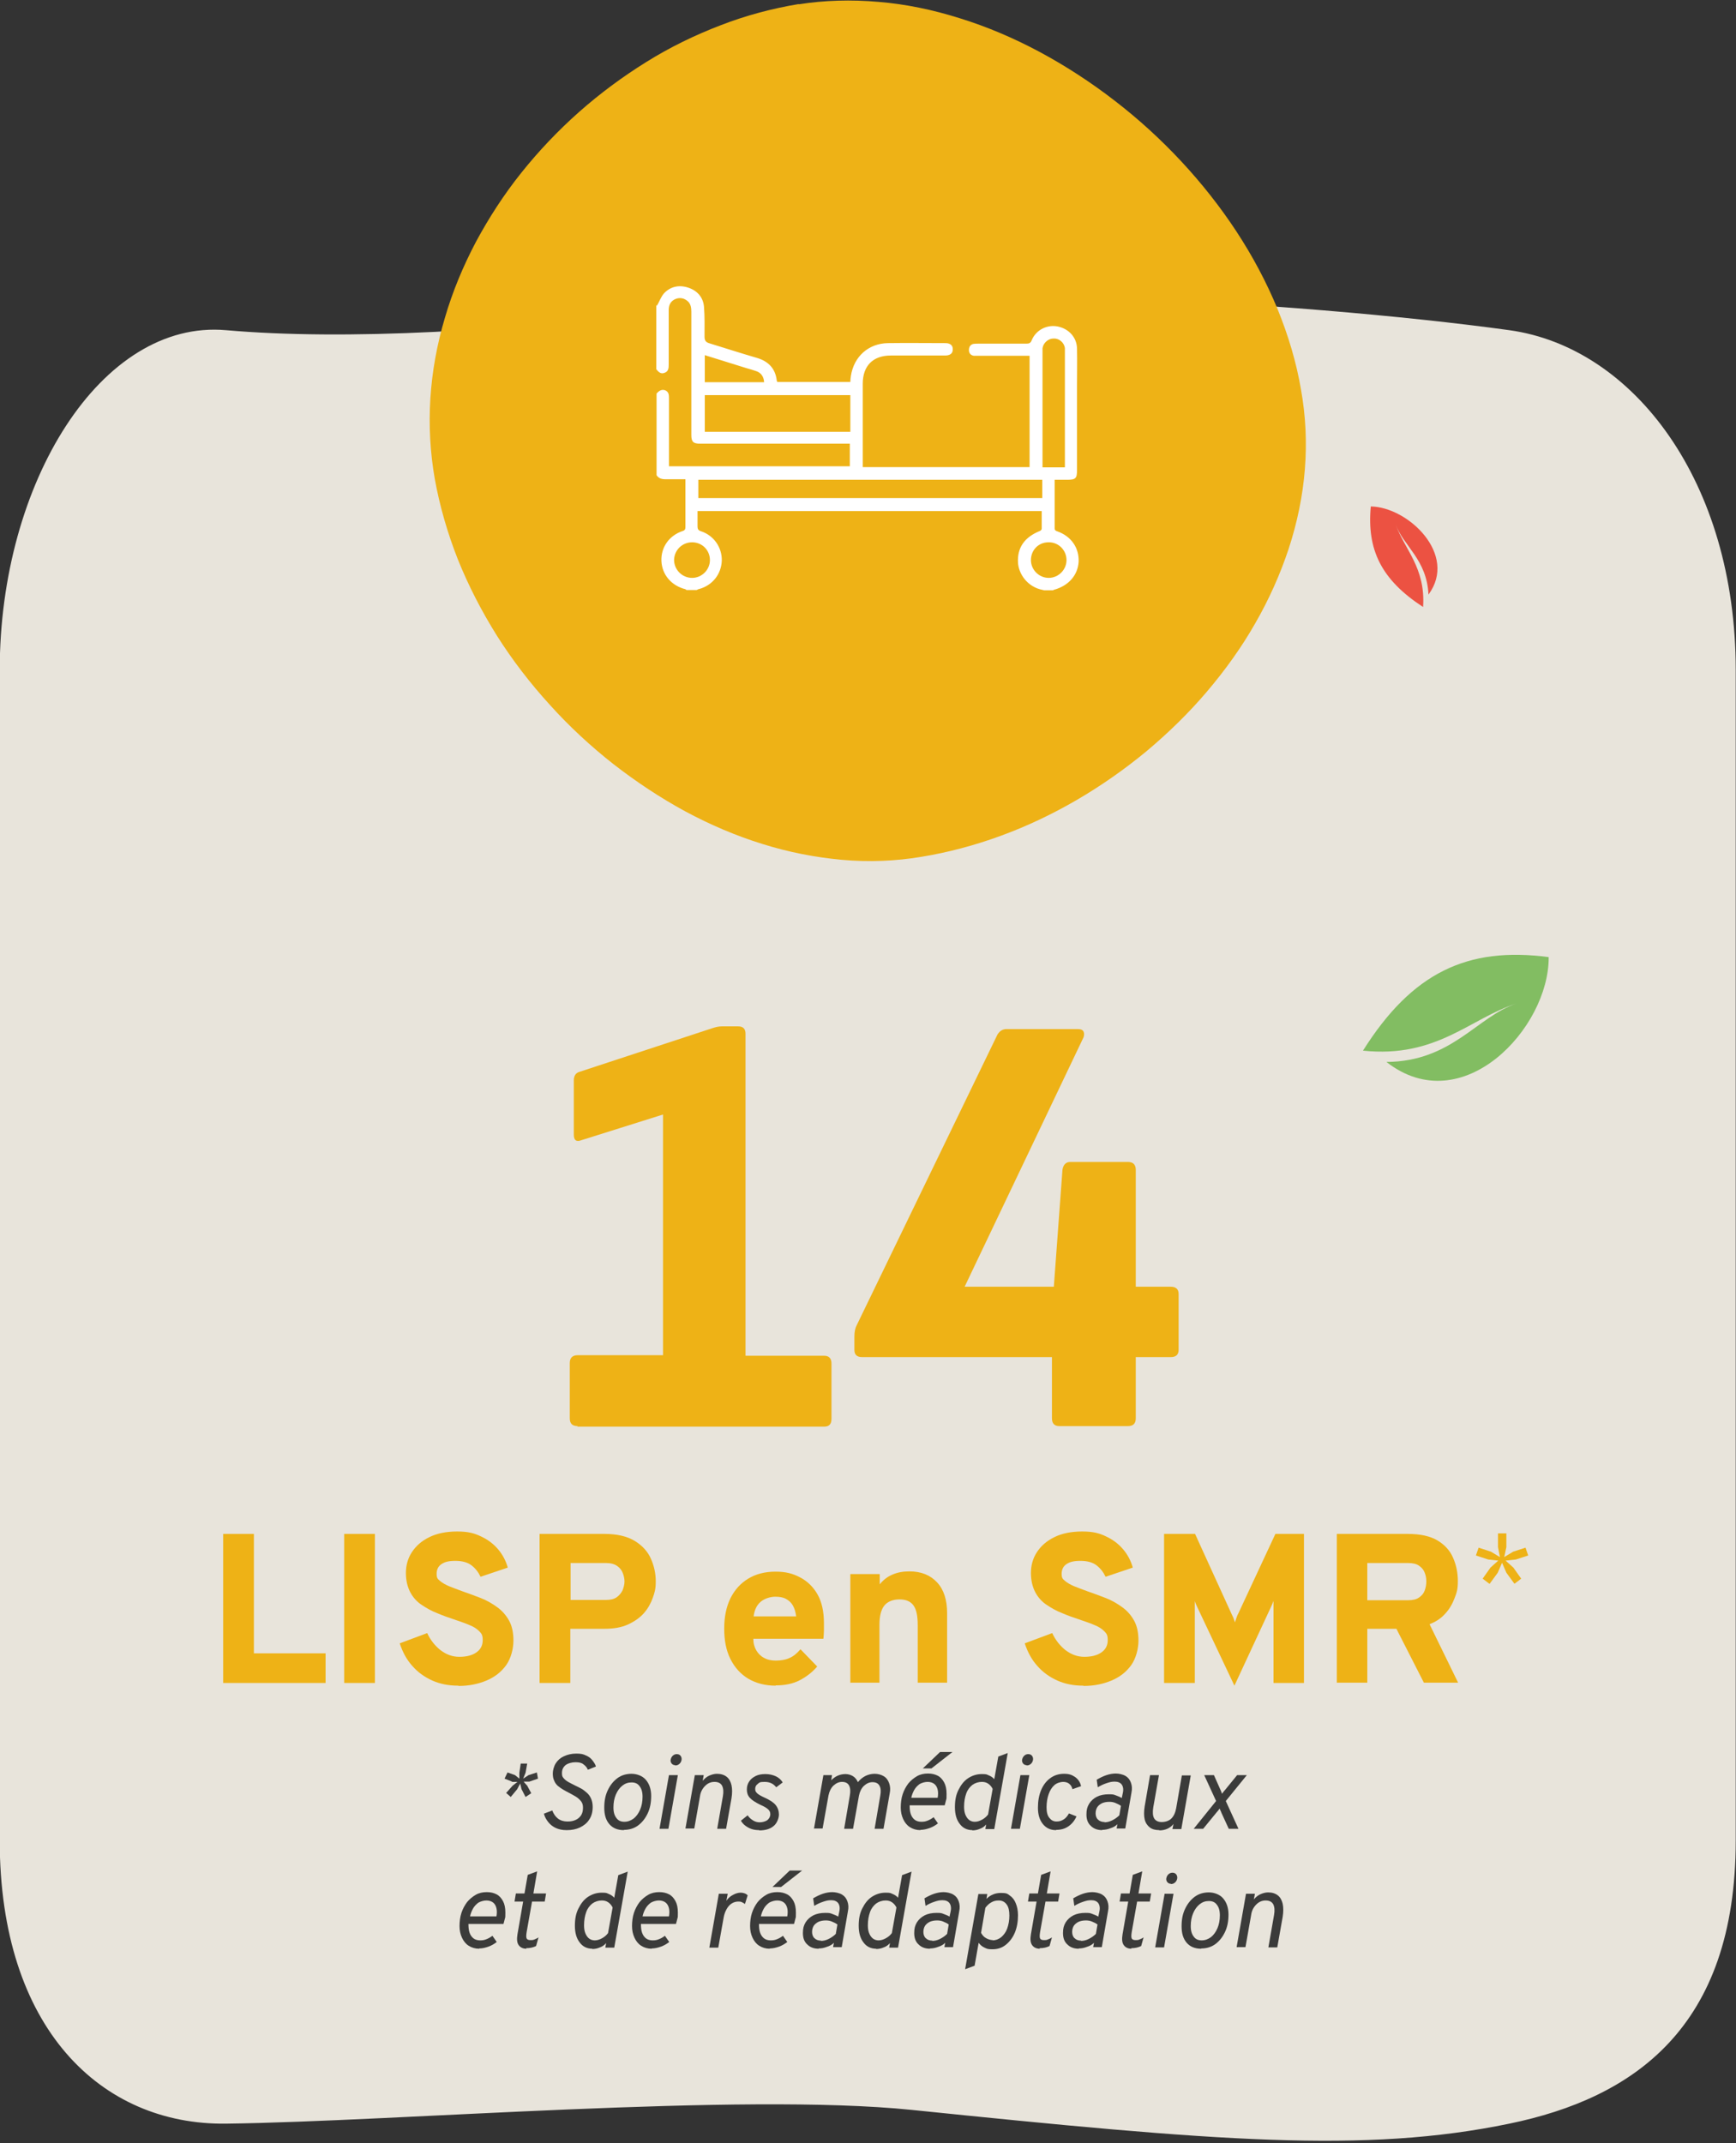 <?xml version="1.0" encoding="UTF-8"?>
<svg id="Calque_1" xmlns="http://www.w3.org/2000/svg" version="1.1" viewBox="0 0 644.1 795.2">
  <rect x="0" y="0" width="644.1" height="795.2" fill="#333333" stroke="none"/>
  <!-- Generator: Adobe Illustrator 29.0.0, SVG Export Plug-In . SVG Version: 2.1.0 Build 186)  -->
  <defs>
    <style>
      .st0 {
        fill: #eeb216;
      }

      .st1 {
        fill: #3b3b3a;
      }

      .st2 {
        fill: #e8e4db;
      }

      .st3 {
        fill: #fff;
      }

      .st4 {
        fill: #82bd62;
      }

      .st5 {
        fill: #ec5242;
      }
    </style>
  </defs>
  <path class="st2" d="M560,787.9c-53.6,11.1-108.8,6.5-221.7-5.1-63.4-6.5-190.8,4.3-254.4,5.1-46.4.6-84-35.4-84-105.1V248.6c0-69.6,37.7-130.2,84-126.1,43,3.8,106.2.7,172.1-8.5,78.4-11,227.2-2.1,304,8.5,46.2,6.4,84,56.4,84,126.1v434.2c0,69.6-38,95.6-84,105.1Z"/>
  <path class="st4" d="M514.4,394c28.2,22,60.4-12.6,60.2-38.9-30.2-4-50.7,5.8-68.9,34.7,27.4,2.9,39.9-12.1,57-17.5-14.8,4.9-23.9,21.5-48.3,21.7"/>
  <path class="st5" d="M530,220.6c11-14.9-7.6-32.5-21.4-32.7-1.5,16.1,3.9,27.2,19.4,37.3,1-14.6-7-21.5-10.2-30.7,2.8,8,11.6,13,12.2,26.1"/>
  <g>
    <path class="st0" d="M82.8,624.4v-55.3h11.4v44.3h26.6v11h-38Z"/>
    <path class="st0" d="M127.7,624.4v-55.3h11.4v55.3h-11.4Z"/>
    <path class="st0" d="M170,625.4c-3.5,0-6.7-.6-9.6-1.9-2.9-1.3-5.4-3.1-7.4-5.4-2.1-2.3-3.6-5.1-4.7-8.4l10.2-3.8c1.2,2.6,2.9,4.7,4.9,6.3,2.1,1.6,4.4,2.5,7,2.5s4.7-.5,6.3-1.6c1.6-1.1,2.4-2.6,2.4-4.6s-.5-2.5-1.4-3.4c-.9-.9-2.2-1.7-3.8-2.3-1.6-.7-3.5-1.3-5.5-2-2.1-.7-4.1-1.4-6.2-2.3-2.1-.8-4-1.9-5.8-3.1-1.8-1.2-3.2-2.8-4.2-4.7s-1.6-4.3-1.6-7.1.7-5.4,2.2-7.7c1.5-2.3,3.6-4.2,6.5-5.6,2.8-1.4,6.3-2.1,10.3-2.1s6.3.6,8.8,1.8c2.6,1.2,4.7,2.8,6.4,4.8,1.7,2,2.9,4.3,3.6,6.8l-10.1,3.4c-.8-1.7-1.9-3.1-3.3-4.2-1.4-1.1-3.4-1.7-6-1.7s-4,.4-5.2,1.2c-1.2.8-1.8,2-1.8,3.6s.4,1.9,1.2,2.6c.8.7,2,1.4,3.4,2,1.5.6,3.1,1.2,5,1.9,2.3.8,4.5,1.6,6.8,2.5s4.3,2.1,6.1,3.4,3.3,3,4.4,5c1.1,2,1.6,4.5,1.6,7.4s-.9,6.6-2.7,9.1c-1.8,2.5-4.2,4.4-7.3,5.7-3.1,1.3-6.5,2-10.3,2Z"/>
    <path class="st0" d="M200.2,624.4v-55.3h24.1c4.7,0,8.4.9,11.2,2.6,2.8,1.7,4.8,3.9,6,6.6,1.2,2.7,1.8,5.5,1.8,8.4s-.4,4.1-1.1,6.1-1.8,4-3.3,5.7c-1.5,1.7-3.5,3.1-5.9,4.2-2.4,1.1-5.3,1.6-8.7,1.6h-12.7v20.1h-11.4ZM211.6,593.6h13.2c1.7,0,3-.3,4-1,1-.7,1.7-1.6,2.2-2.6.4-1.1.7-2.1.7-3.2s-.2-2-.6-3.1-1.1-2-2.1-2.7-2.4-1.1-4.1-1.1h-13.2v13.8Z"/>
    <path class="st0" d="M287.8,625.4c-3.9,0-7.3-.9-10.2-2.6-2.8-1.7-5-4.1-6.6-7.3s-2.3-6.9-2.3-11.3.8-8.1,2.3-11.2c1.6-3.2,3.8-5.6,6.6-7.3,2.8-1.7,6.2-2.6,10.1-2.6s6.4.7,9.1,2.1c2.7,1.4,4.9,3.5,6.5,6.3,1.6,2.8,2.4,6.4,2.4,10.7s0,1.6,0,2.7c0,1-.1,2.1-.2,3.1h-26c0,1.7.4,3.1,1.1,4.3.7,1.2,1.7,2.2,2.9,2.8,1.2.7,2.7,1,4.4,1s3.7-.3,5.1-1c1.4-.6,2.7-1.7,4-3.2l6.2,6.4c-1.8,2.1-4,3.8-6.5,5.1-2.5,1.3-5.5,1.9-8.9,1.9ZM279.6,599.7h15.8c-.2-1.6-.6-2.9-1.2-4-.6-1.1-1.5-1.9-2.6-2.5-1.1-.6-2.4-.8-4-.8s-3.9.6-5.4,1.9c-1.5,1.3-2.3,3.1-2.6,5.5Z"/>
    <path class="st0" d="M315.5,624.4v-40.4h10.9v3.8c1.3-1.6,2.8-2.8,4.7-3.6,1.8-.8,3.9-1.2,6.3-1.2,4.4,0,7.8,1.4,10.3,4.1,2.5,2.7,3.7,6.5,3.7,11.4v25.8h-10.9v-21.4c0-3.4-.5-5.8-1.6-7.3-1.1-1.5-2.8-2.2-5.2-2.2s-4.4.8-5.6,2.3c-1.2,1.5-1.8,3.9-1.8,7.1v21.5h-10.9Z"/>
    <path class="st0" d="M401.9,625.4c-3.5,0-6.7-.6-9.6-1.9-2.9-1.3-5.4-3.1-7.4-5.4-2.1-2.3-3.6-5.1-4.7-8.4l10.2-3.8c1.2,2.6,2.9,4.7,4.9,6.3,2.1,1.6,4.4,2.5,7,2.5s4.7-.5,6.3-1.6c1.6-1.1,2.4-2.6,2.4-4.6s-.5-2.5-1.4-3.4c-.9-.9-2.2-1.7-3.8-2.3-1.6-.7-3.5-1.3-5.5-2-2.1-.7-4.1-1.4-6.2-2.3-2.1-.8-4-1.9-5.8-3.1-1.8-1.2-3.2-2.8-4.2-4.7s-1.6-4.3-1.6-7.1.7-5.4,2.2-7.7c1.5-2.3,3.6-4.2,6.5-5.6,2.8-1.4,6.3-2.1,10.3-2.1s6.3.6,8.8,1.8c2.6,1.2,4.7,2.8,6.4,4.8,1.7,2,2.9,4.3,3.6,6.8l-10.1,3.4c-.8-1.7-1.9-3.1-3.3-4.2-1.4-1.1-3.4-1.7-6-1.7s-4,.4-5.2,1.2c-1.2.8-1.8,2-1.8,3.6s.4,1.9,1.2,2.6c.8.7,2,1.4,3.4,2,1.5.6,3.1,1.2,5,1.9,2.3.8,4.5,1.6,6.8,2.5s4.3,2.1,6.1,3.4,3.3,3,4.4,5c1.1,2,1.6,4.5,1.6,7.4s-.9,6.6-2.7,9.1c-1.8,2.5-4.2,4.4-7.3,5.7-3.1,1.3-6.5,2-10.3,2Z"/>
    <path class="st0" d="M458,625.4l-13.9-29.4c-.1-.2-.2-.5-.4-.9-.1-.3-.3-.7-.4-1.1,0,.3,0,.7,0,1,0,.4,0,.7,0,1v28.4h-11.4v-55.3h11.5l13.4,29.4c.3.6.5,1.1.8,1.7.2.5.4,1.1.6,1.7.2-.6.4-1.2.6-1.8.2-.6.4-1.1.7-1.6l13.7-29.4h10.6v55.3h-11.3v-29.5c0-.4,0-.7,0-.9-.1.3-.3.6-.4,1-.1.3-.3.6-.4.9l-13.7,29.5Z"/>
    <path class="st0" d="M496,624.4v-55.3h26.3c4.6,0,8.3.8,11,2.4,2.7,1.6,4.7,3.8,5.8,6.4,1.2,2.7,1.8,5.6,1.8,8.7s-.4,4.2-1.2,6.3c-.8,2.1-1.9,4.1-3.5,5.8-1.6,1.8-3.5,3-5.8,3.9l10.6,21.7h-12.7l-10.2-20h-10.8v20h-11.4ZM507.4,593.7h15.1c1.7,0,3-.3,4-1,1-.7,1.7-1.5,2.1-2.6s.6-2.2.6-3.4-.2-2.2-.6-3.2c-.4-1.1-1.1-1.9-2.1-2.6-1-.7-2.3-1-4.1-1h-15.1v13.9Z"/>
    <path class="st0" d="M552.6,587.6l-2.5-1.9,2.9-4.1,2.9-2.6-3.7-.4-4.6-1.5,1-2.9,4.6,1.5,3.3,2-.7-3.7v-5.1h3.1v5.1l-.8,3.7,3.3-2,4.6-1.5,1,2.9-4.6,1.5-3.8.4,2.9,2.6,2.9,4.1-2.5,1.9-3-4.1-1.6-3.7-1.6,3.7-3,4.1Z"/>
  </g>
  <g>
    <path class="st0" d="M214.3,529.1c-2,0-2.9-1-2.9-2.9v-20.5c0-1.9,1-2.9,2.9-2.9h31.7v-89.3l-30.2,9.5c-2,.8-2.9,0-2.9-2v-20.2c0-1.6.7-2.7,2-3.1l49.3-16.2c1.2-.4,2.4-.7,3.6-.7h6.1c1.8,0,2.7.9,2.7,2.7v119.5h29.2c1.8,0,2.7,1,2.7,2.9v20.5c0,2-.9,2.9-2.7,2.9h-91.6Z"/>
    <path class="st0" d="M393,529.1c-1.8,0-2.7-1-2.7-2.9v-22.7h-70.4c-2,0-2.9-.9-2.9-2.7v-4.9c0-1.8.3-3.2.9-4.3l52.2-107.8c.9-1.4,2-2,3.4-2h26.3c1.2,0,1.9.3,2.2.9.3.6.3,1.4,0,2.2l-44.1,92.5h33.1l3.2-43.4c.3-1.9,1.3-2.9,2.9-2.9h21.4c1.9,0,2.9,1,2.9,2.9v43.4h13c1.9,0,2.9.9,2.9,2.7v20.7c0,1.8-1,2.7-2.9,2.7h-13v22.7c0,2-1,2.9-2.9,2.9h-25.4Z"/>
  </g>
  <g>
    <path class="st0" d="M296.4,1.5c-9.7,1.6-19.6,4.2-29.1,7.9-9.4,3.6-18.7,8.1-27.5,13.6-8.7,5.4-17.1,11.6-24.9,18.5-7.8,6.9-15,14.5-21.4,22.5-6.5,8.1-12.1,16.8-16.9,25.7-4.8,9.1-8.7,18.5-11.5,28.1-6,20.1-7.2,40.2-3.8,59.8,1.8,10,4.7,20.1,8.6,30,3.9,9.7,8.8,19.2,14.5,28.3,5.7,9,12.3,17.6,19.6,25.6,7.2,8,15.2,15.4,23.6,22,8.5,6.6,17.4,12.5,26.6,17.5,9.3,5,18.9,9.1,28.6,12.1,9.8,3.1,19.8,5,29.5,5.9,10,.9,20,.5,29.5-1.1,9.8-1.6,19.7-4.2,29.5-7.8,9.6-3.5,19.1-8,28.2-13.3,9.1-5.3,17.8-11.4,25.9-18.1,8.1-6.8,15.7-14.2,22.4-22.1,6.8-8,12.9-16.5,17.9-25.3,5.2-9,9.3-18.3,12.4-27.6,6.5-19.8,8.1-39.7,4.6-59.2-1.7-10-4.7-20.1-8.8-30.1-4-9.7-9.1-19.3-15.2-28.6-11.9-18.1-27.5-34.9-45.2-48.5-8.8-6.8-18.2-12.9-27.7-18-9.7-5.2-19.6-9.4-29.6-12.5-10.1-3.2-20.3-5.3-30.2-6.1-10.2-.9-20.2-.6-29.7.9"/>
    <path class="st3" d="M243.7,113.5c.9-1.5,1.5-3.3,2.6-4.6,2.4-2.6,5.6-3.3,9-2.2,3.4,1.1,5.6,3.6,5.9,7.1.3,3.7.2,7.4.2,11.1,0,1.5.5,2.1,1.9,2.5,5.9,1.8,11.7,3.7,17.6,5.4,4.3,1.3,6.8,4,7.3,8.4,0,.1.1.3.2.5h27.1c0-.7.1-1.5.2-2.2,1.1-7.2,6.5-12.1,13.8-12.2,7.1-.1,14.2,0,21.3,0,1.8,0,2.8.9,2.7,2.4,0,1.4-1,2.2-2.8,2.2-6.7,0-13.5,0-20.2,0-6.6,0-10.4,3.8-10.4,10.5,0,9.7,0,19.4,0,29.1,0,.6,0,1.1,0,1.8h61.9v-41.3c-.5,0-1.1,0-1.7,0-5.8,0-11.5,0-17.3,0-.6,0-1.1,0-1.7,0-1.1-.2-1.8-.9-1.8-2.1,0-1.2.5-2,1.6-2.3.6-.1,1.2-.1,1.8-.1,6,0,11.9,0,17.9,0,1,0,1.6-.2,2-1.3,1.6-3.8,5.6-5.8,9.5-5.1,4.2.8,7.2,4,7.3,8.2.1,4.7,0,9.4,0,14.1,0,10.3,0,20.7,0,31,0,3.1-.5,3.6-3.7,3.6-1.5,0-3,0-4.6,0,0,.5,0,.9,0,1.3,0,5.4,0,10.8,0,16.2,0,.7-.1,1.3.9,1.6,5.2,1.8,8.2,6.1,8,11.3-.3,5-3.7,8.9-9.1,10.4-.1,0-.3.1-.4.2h-3.4c0,0-.2-.1-.3-.1-6-1.1-9.1-6.2-9.3-10.2-.3-5.5,2.4-9.4,8.1-11.7.3-.1.7-.5.7-.8,0-2.2,0-4.3,0-6.6h-127.7c0,2,0,3.8,0,5.7,0,1,.3,1.5,1.3,1.8,4.8,1.6,7.8,6,7.7,10.9-.2,5-3.4,9.1-8.3,10.5-.3,0-.6.2-1,.4h-3.7c-.2,0-.3-.2-.5-.3-5.2-1.3-8.7-5.4-8.9-10.5-.2-5,2.8-9.4,7.9-11.1,1-.3,1-.9,1-1.7,0-5.4,0-10.8,0-16.2,0-.4,0-.8,0-1.3-2.5,0-4.9,0-7.4,0-1.4,0-2.5-.3-3.3-1.5v-30.3c.8-.9,1.8-1.7,3.2-1.2,1.4.6,1.4,1.8,1.4,3.1,0,7.8,0,15.7,0,23.5,0,.5,0,1.1,0,1.6h67.1v-8.4c-.7,0-1.3,0-1.9,0-17.9,0-35.8,0-53.7,0-2.5,0-3.2-.7-3.2-3.2,0-5.3,0-10.6,0-15.9,0-9.9,0-19.9,0-29.8,0-1.5-.2-3-1.4-4-1.3-1.1-2.8-1.4-4.4-.8-1.8.7-2.6,2.2-2.6,4.1,0,6.8,0,13.6,0,20.3,0,1.3-.1,2.5-1.5,3-1.4.6-2.3-.3-3.1-1.3,0-8,0-15.9,0-23.9ZM386.7,178h-127.6v6.8h127.6v-6.8ZM315.5,160.2v-13.6h-54v13.6h54ZM395.1,173.3c0-.6,0-1.1,0-1.5,0-13.7,0-27.5,0-41.2,0-.5,0-1,0-1.5-.3-2-2.1-3.6-4.2-3.5-2,0-3.8,1.6-4.1,3.6,0,.6,0,1.1,0,1.7,0,13.6,0,27.2,0,40.8s0,1.1,0,1.7h8.3ZM261.5,131.7v10.1h22c-.1-2-1.1-3.5-2.9-4.1-1.2-.4-2.4-.8-3.6-1.1-5.1-1.6-10.2-3.2-15.4-4.8ZM256.8,201.2c-3.7,0-6.6,2.9-6.7,6.5,0,3.7,3,6.7,6.7,6.7,3.6,0,6.6-3,6.6-6.6,0-3.7-2.9-6.6-6.6-6.6ZM382.5,207.8c0,3.6,3,6.6,6.6,6.6,3.6,0,6.6-3,6.6-6.6,0-3.7-3-6.7-6.7-6.6-3.7,0-6.5,2.9-6.5,6.6Z"/>
  </g>
  <g>
    <path class="st1" d="M189.5,666.7l-1.7-1.5,2.4-2.7,1.8-1.4h-1.9c0-.1-2.9-1.2-2.9-1.2l1.1-2.3,2.8,1,1.6,1.3v-2.2c0,0,.5-3.4.5-3.4h2.4l-.6,3.4-.9,2.2,2-1.3,3.1-1,.4,2.3-3.2,1.1h-2.1c0,.1,1.3,1.5,1.3,1.5l1.5,2.8-2.1,1.4-1.5-2.9-.5-2.1-1.1,2.1-2.4,2.9Z"/>
    <path class="st1" d="M210.1,679c-1.5,0-2.8-.3-3.9-.8-1.1-.5-2.1-1.3-2.8-2.2-.7-.9-1.3-1.9-1.6-3.1l3.1-1.2c.5,1.3,1.2,2.3,2.1,3,.9.7,2.1,1.1,3.5,1.1s2.2-.2,3.1-.6c.9-.4,1.5-1,2-1.7.5-.8.7-1.7.7-2.8s-.2-1.7-.7-2.4c-.5-.6-1.1-1.2-1.9-1.7s-1.6-.9-2.5-1.4c-.8-.4-1.5-.8-2.2-1.2s-1.4-.9-2-1.4-1.1-1.2-1.4-2c-.4-.8-.5-1.7-.5-2.7s.4-2.6,1.1-3.7c.7-1.1,1.7-2,3-2.6,1.3-.6,2.8-1,4.6-1s2.6.2,3.6.7c1,.4,1.8,1,2.4,1.8s1.1,1.5,1.3,2.3l-3,1.2c-.3-.8-.8-1.4-1.6-2-.7-.6-1.7-.8-3-.8s-2.8.4-3.7,1.1c-.9.8-1.3,1.7-1.3,2.9s.2,1.4.6,1.9c.4.5,1,1,1.7,1.4s1.5.8,2.3,1.2c.8.4,1.6.8,2.4,1.2s1.5,1,2.2,1.6,1.2,1.3,1.6,2.2.6,1.9.6,3.1c0,1.8-.4,3.4-1.3,4.7-.8,1.3-2,2.2-3.4,2.9-1.5.7-3.1,1-4.9,1Z"/>
    <path class="st1" d="M231.5,679c-2.3,0-4.1-.7-5.4-2.2-1.3-1.5-1.9-3.5-1.9-6.1s.4-4.6,1.3-6.5c.9-1.9,2.1-3.4,3.6-4.5,1.5-1.1,3.3-1.6,5.2-1.6s4,.7,5.3,2.2c1.3,1.5,2,3.5,2,6s-.4,4.6-1.3,6.5c-.9,1.9-2.1,3.4-3.6,4.5s-3.3,1.6-5.2,1.6ZM231.6,675.9c1.3,0,2.4-.4,3.5-1.2,1-.8,1.8-1.9,2.4-3.3.6-1.4.9-3,.9-4.8s-.4-3-1.1-3.9c-.7-1-1.7-1.4-3-1.4s-2.4.4-3.4,1.2c-1,.8-1.8,1.9-2.4,3.3-.6,1.4-.9,3-.9,4.8s.4,3,1.1,3.9c.7,1,1.7,1.4,3,1.4Z"/>
    <path class="st1" d="M244.7,678.5l3.5-19.9h3.3l-3.5,19.9h-3.3ZM250.5,654.9c-.5,0-.9-.2-1.2-.5s-.5-.8-.5-1.2.2-1.2.7-1.7,1-.7,1.6-.7,1,.2,1.3.5.5.8.5,1.3-.2,1.2-.7,1.7c-.5.5-1,.7-1.7.7Z"/>
    <path class="st1" d="M254.3,678.5l3.5-19.9h3.3l-.4,2.1c.7-.8,1.5-1.5,2.4-1.9.9-.4,1.9-.7,2.9-.7,1.5,0,2.7.4,3.6,1.1.9.7,1.5,1.8,1.8,3.1.3,1.4.3,3,0,4.9l-2,11.3h-3.3l2.1-12c.3-1.7.2-3-.3-4-.5-.9-1.4-1.4-2.8-1.4s-2.5.5-3.5,1.5c-1,1-1.7,2.3-1.9,3.9l-2.1,11.9h-3.3Z"/>
    <path class="st1" d="M281.7,679c-1,0-1.9-.1-2.8-.4s-1.6-.7-2.3-1.2-1.3-1.2-1.7-1.9l2.5-2c.5.8,1.2,1.4,2,1.9.8.5,1.6.7,2.5.7s2.1-.3,2.8-.8c.7-.6,1.1-1.3,1.1-2.2s-.3-1.3-.8-1.8c-.5-.5-1.5-1.1-2.9-1.7-1.8-.9-3.1-1.7-3.9-2.6-.8-.9-1.1-1.9-1.1-3.1s.3-2.1.9-3c.6-.9,1.4-1.5,2.4-2,1-.5,2.2-.7,3.6-.7s2.7.3,3.8.8c1.1.5,2,1.3,2.6,2.3l-2.4,1.8c-1.1-1.4-2.5-2-4.3-2s-1.9.2-2.5.7c-.7.5-1,1.1-1,1.9s.2,1.1.7,1.6c.5.5,1.4,1,2.7,1.6,2,.9,3.4,1.8,4.2,2.8.8,1,1.2,2.2,1.2,3.5s-.7,3.3-2,4.3c-1.3,1.1-3.1,1.6-5.3,1.6Z"/>
    <path class="st1" d="M302,678.5l3.5-19.9h3.2l-.3,1.9c.7-.7,1.5-1.3,2.4-1.7.9-.4,1.9-.6,2.9-.6s2,.3,2.8.8c.8.5,1.4,1.3,1.8,2.2.8-1,1.8-1.8,2.8-2.3,1-.5,2.2-.8,3.4-.8s2.4.3,3.4.9,1.6,1.5,2,2.6c.4,1.1.5,2.4.2,3.8l-2.3,13.1h-3.3l2.1-12.3c.3-1.6.2-2.8-.3-3.7s-1.4-1.3-2.6-1.3-2.2.5-3.2,1.4c-.9.9-1.5,2.1-1.8,3.6l-2.2,12.3h-3.3l2.1-12.3c.3-1.6.2-2.9-.3-3.8-.5-.9-1.4-1.3-2.6-1.3s-2.2.5-3.2,1.4c-.9.9-1.5,2.1-1.8,3.6l-2.2,12.3h-3.3Z"/>
    <path class="st1" d="M341.5,679c-1.5,0-2.8-.4-3.9-1.1s-1.9-1.7-2.5-3c-.6-1.3-.9-2.7-.9-4.3s.2-3.4.7-4.9c.5-1.5,1.2-2.8,2.1-4,.9-1.1,2-2,3.2-2.7s2.6-1,4.1-1,2.6.3,3.6.8c1,.5,1.8,1.4,2.4,2.5.6,1.1.9,2.5.9,4.3s0,1.6-.2,2.3c-.2.7-.3,1.3-.5,1.9h-13c0,1.2.1,2.3.4,3.2.3.9.8,1.6,1.4,2.1.6.5,1.5.8,2.5.8s1.5-.1,2.3-.4c.8-.3,1.5-.7,2.3-1.3l1.6,2.3c-.9.7-1.9,1.3-3,1.7-1.1.4-2.3.7-3.5.7ZM338,667h9.9c.2-1.1.2-2.2,0-3-.2-.9-.6-1.6-1.2-2.1-.6-.5-1.5-.8-2.5-.8s-2.1.3-3,.8c-.8.6-1.5,1.3-2,2.2-.5.9-.9,1.9-1.1,2.9ZM342.4,656.1l6.4-6.1h4.6l-7.8,6.1h-3.2Z"/>
    <path class="st1" d="M360.8,679c-2,0-3.6-.8-4.7-2.3-1.2-1.5-1.8-3.6-1.8-6.2s.4-4.6,1.3-6.4,2-3.3,3.5-4.3c1.5-1,3.2-1.6,5.2-1.6s1.8.2,2.6.5c.8.3,1.5.8,2,1.4l1.5-8.4,3.5-1.3-5,28.2h-3.3l.3-1.7c-.6.7-1.4,1.3-2.3,1.6-.9.4-1.8.6-2.9.6ZM361.7,675.9c.9,0,1.8-.3,2.7-.8.9-.5,1.6-1.1,2.2-1.9l1.7-9.5c-.4-.8-.9-1.4-1.6-1.9-.7-.5-1.5-.7-2.4-.7-1.3,0-2.5.4-3.5,1.1-1,.8-1.8,1.8-2.3,3.2-.5,1.4-.8,3-.8,4.9s.4,3.1,1.1,4.1,1.7,1.5,2.9,1.5Z"/>
    <path class="st1" d="M375.1,678.5l3.5-19.9h3.3l-3.5,19.9h-3.3ZM380.9,654.9c-.5,0-.9-.2-1.2-.5s-.5-.8-.5-1.2.2-1.2.7-1.7,1-.7,1.6-.7,1,.2,1.3.5.5.8.5,1.3-.2,1.2-.7,1.7c-.5.5-1,.7-1.7.7Z"/>
    <path class="st1" d="M391.8,679c-2.1,0-3.7-.8-4.9-2.3-1.2-1.5-1.8-3.5-1.8-6s.4-4.7,1.2-6.6c.8-1.9,2-3.4,3.4-4.4,1.5-1.1,3.2-1.6,5.1-1.6s2.9.4,4.1,1.2c1.1.8,1.9,1.9,2.2,3.4l-3.2,1.1c-.2-.9-.6-1.5-1.2-2-.6-.5-1.4-.7-2.3-.7s-2.3.4-3.2,1.2c-.9.8-1.6,1.9-2.1,3.3-.5,1.4-.8,3.1-.8,4.9s.3,3,1,3.9,1.5,1.4,2.7,1.4,1.9-.3,2.7-.8,1.4-1.3,1.9-2.2l2.8,1.1c-.7,1.6-1.7,2.8-3,3.7-1.3.9-2.8,1.3-4.5,1.3Z"/>
    <path class="st1" d="M409,679c-1.8,0-3.2-.5-4.3-1.6-1.1-1-1.6-2.4-1.6-4.2s.3-2.8,1-4c.7-1.1,1.7-2,2.9-2.6s2.7-.9,4.4-.9,1.8.1,2.6.4,1.6.6,2.2,1l.4-1.9c.3-1.3.1-2.4-.4-3.1-.5-.7-1.4-1.1-2.6-1.1s-1.9.2-3.1.6-2.2.9-3.2,1.5l-.4-2.8c1.2-.7,2.4-1.3,3.6-1.7s2.4-.6,3.5-.6,2.6.3,3.6.9,1.6,1.4,2,2.5c.4,1.1.5,2.3.2,3.7l-2.3,13.3h-3.2l.3-1.6c-.7.7-1.6,1.2-2.6,1.5-1,.4-2,.6-3.1.6ZM409.7,676.1c.9,0,1.9-.2,2.9-.7,1-.5,1.9-1.1,2.7-1.9l.6-3.5c-.7-.5-1.4-.8-2.1-1.1s-1.5-.4-2.2-.4c-1.1,0-2,.2-2.7.5-.8.4-1.4.9-1.8,1.5-.4.7-.6,1.4-.6,2.3s.3,1.8.9,2.3c.6.6,1.4.9,2.5.9Z"/>
    <path class="st1" d="M430.2,679c-1.5,0-2.7-.3-3.6-1-.9-.7-1.6-1.7-1.9-3-.3-1.3-.3-2.9,0-4.8l2-11.6h3.3l-2.1,11.9c-.3,1.8-.2,3.2.3,4.1s1.5,1.4,2.8,1.4,2.7-.4,3.6-1.3c.9-.9,1.5-2.2,1.8-3.9l2.1-12.1h3.3l-3.5,19.9h-3.3l.4-1.9c-.6.8-1.4,1.4-2.3,1.8-.9.4-1.9.6-3,.6Z"/>
    <path class="st1" d="M442.9,678.5l8.3-10.3-4.4-9.6h3.6l2.4,5.4c.1.2.2.4.3.7s.2.5.3.8c.2-.3.4-.5.6-.8.2-.2.4-.5.6-.7l4.4-5.4h3.6l-7.8,9.6,4.7,10.3h-3.6l-2.8-6.1c0-.2-.2-.5-.3-.7-.1-.3-.2-.5-.3-.7-.2.2-.3.5-.5.7-.2.2-.4.5-.6.7l-5,6.1h-3.6Z"/>
    <path class="st1" d="M177.8,723c-1.5,0-2.8-.4-3.9-1.1s-1.9-1.7-2.5-3c-.6-1.3-.9-2.7-.9-4.3s.2-3.4.7-4.9c.5-1.5,1.2-2.8,2.1-4,.9-1.1,2-2,3.2-2.7s2.6-1,4.1-1,2.6.3,3.6.8c1,.5,1.8,1.4,2.4,2.5.6,1.1.9,2.5.9,4.3s0,1.6-.2,2.3c-.2.7-.3,1.3-.5,1.9h-13c0,1.2.1,2.3.4,3.2.3.9.8,1.6,1.4,2.1.6.5,1.5.8,2.5.8s1.5-.1,2.3-.4c.8-.3,1.5-.7,2.3-1.3l1.6,2.3c-.9.7-1.9,1.3-3,1.7-1.1.4-2.3.7-3.5.7ZM174.3,711h9.9c.2-1.1.2-2.2,0-3-.2-.9-.6-1.6-1.2-2.1-.6-.5-1.5-.8-2.5-.8s-2.1.3-3,.8c-.8.6-1.5,1.3-2,2.2-.5.9-.9,1.9-1.1,2.9Z"/>
    <path class="st1" d="M195.3,723c-1.3,0-2.3-.5-2.9-1.4-.6-.9-.7-2.2-.4-4l2.1-12.1h-3.2l.5-3h3.2l1.2-6.9,3.5-1.3-1.4,8.2h4.7l-.5,3h-4.7l-2,11.3c-.2,1.2-.2,2,0,2.4.2.4.7.6,1.4.6s.9,0,1.4-.2,1-.4,1.6-.8l-.9,3.2c-1,.5-2.2.8-3.7.8Z"/>
    <path class="st1" d="M219.8,723c-2,0-3.6-.8-4.7-2.3-1.2-1.5-1.8-3.6-1.8-6.2s.4-4.6,1.3-6.4,2-3.3,3.5-4.3c1.5-1,3.2-1.6,5.2-1.6s1.8.2,2.6.5c.8.3,1.5.8,2,1.4l1.5-8.4,3.5-1.3-5,28.2h-3.3l.3-1.7c-.6.7-1.4,1.3-2.3,1.6-.9.4-1.8.6-2.9.6ZM220.7,719.9c.9,0,1.8-.3,2.7-.8.9-.5,1.6-1.1,2.2-1.9l1.7-9.5c-.4-.8-.9-1.4-1.6-1.9-.7-.5-1.5-.7-2.4-.7-1.3,0-2.5.4-3.5,1.1-1,.8-1.8,1.8-2.3,3.2-.5,1.4-.8,3-.8,4.9s.4,3.1,1.1,4.1,1.7,1.5,2.9,1.5Z"/>
    <path class="st1" d="M241.8,723c-1.5,0-2.8-.4-3.9-1.1s-1.9-1.7-2.5-3c-.6-1.3-.9-2.7-.9-4.3s.2-3.4.7-4.9c.5-1.5,1.2-2.8,2.1-4,.9-1.1,2-2,3.2-2.7s2.6-1,4.1-1,2.6.3,3.6.8c1,.5,1.8,1.4,2.4,2.5.6,1.1.9,2.5.9,4.3s0,1.6-.2,2.3c-.2.7-.3,1.3-.5,1.9h-13c0,1.2.1,2.3.4,3.2.3.9.8,1.6,1.4,2.1.6.5,1.5.8,2.5.8s1.5-.1,2.3-.4c.8-.3,1.5-.7,2.3-1.3l1.6,2.3c-.9.7-1.9,1.3-3,1.7-1.1.4-2.3.7-3.5.7ZM238.3,711h9.9c.2-1.1.2-2.2,0-3-.2-.9-.6-1.6-1.2-2.1-.6-.5-1.5-.8-2.5-.8s-2.1.3-3,.8c-.8.6-1.5,1.3-2,2.2-.5.9-.9,1.9-1.1,2.9Z"/>
    <path class="st1" d="M263.2,722.5l3.5-19.9h3.3l-.5,2.6c.7-1,1.5-1.7,2.5-2.2.9-.5,1.9-.8,2.8-.8s2,.3,2.6,1l-1,3.2c-.4-.3-.8-.5-1.2-.7s-.9-.2-1.3-.2c-.8,0-1.6.2-2.4.7s-1.4,1.2-1.9,2.1-.9,1.9-1.1,3.1l-2,11.2h-3.3Z"/>
    <path class="st1" d="M285.6,723c-1.5,0-2.8-.4-3.9-1.1s-1.9-1.7-2.5-3c-.6-1.3-.9-2.7-.9-4.3s.2-3.4.7-4.9c.5-1.5,1.2-2.8,2.1-4,.9-1.1,2-2,3.2-2.7s2.6-1,4.1-1,2.6.3,3.6.8c1,.5,1.8,1.4,2.4,2.5.6,1.1.9,2.5.9,4.3s0,1.6-.2,2.3c-.2.7-.3,1.3-.5,1.9h-13c0,1.2.1,2.3.4,3.2.3.9.8,1.6,1.4,2.1.6.5,1.5.8,2.5.8s1.5-.1,2.3-.4c.8-.3,1.5-.7,2.3-1.3l1.6,2.3c-.9.7-1.9,1.3-3,1.7-1.1.4-2.3.7-3.5.7ZM282.2,711h9.9c.2-1.1.2-2.2,0-3-.2-.9-.6-1.6-1.2-2.1-.6-.5-1.5-.8-2.5-.8s-2.1.3-3,.8c-.8.6-1.5,1.3-2,2.2-.5.9-.9,1.9-1.1,2.9ZM286.6,700.1l6.4-6.1h4.6l-7.8,6.1h-3.2Z"/>
    <path class="st1" d="M303.8,723c-1.8,0-3.2-.5-4.3-1.6-1.1-1-1.6-2.4-1.6-4.2s.3-2.8,1-4c.7-1.1,1.7-2,2.9-2.6s2.7-.9,4.4-.9,1.8.1,2.6.4,1.6.6,2.2,1l.4-1.9c.3-1.3.1-2.4-.4-3.1-.5-.7-1.4-1.1-2.6-1.1s-1.9.2-3.1.6-2.2.9-3.2,1.5l-.4-2.8c1.2-.7,2.4-1.3,3.6-1.7s2.4-.6,3.5-.6,2.6.3,3.6.9,1.6,1.4,2,2.5c.4,1.1.5,2.3.2,3.7l-2.3,13.3h-3.2l.3-1.6c-.7.7-1.6,1.2-2.6,1.5-1,.4-2,.6-3.1.6ZM304.5,720.1c.9,0,1.9-.2,2.9-.7,1-.5,1.9-1.1,2.7-1.9l.6-3.5c-.7-.5-1.4-.8-2.1-1.1s-1.5-.4-2.2-.4c-1.1,0-2,.2-2.7.5-.8.4-1.4.9-1.8,1.5-.4.7-.6,1.4-.6,2.3s.3,1.8.9,2.3c.6.6,1.4.9,2.5.9Z"/>
    <path class="st1" d="M325.1,723c-2,0-3.6-.8-4.7-2.3-1.2-1.5-1.8-3.6-1.8-6.2s.4-4.6,1.3-6.4,2-3.3,3.5-4.3c1.5-1,3.2-1.6,5.2-1.6s1.8.2,2.6.5c.8.3,1.5.8,2,1.4l1.5-8.4,3.5-1.3-5,28.2h-3.3l.3-1.7c-.6.7-1.4,1.3-2.3,1.6-.9.4-1.8.6-2.9.6ZM326,719.9c.9,0,1.8-.3,2.7-.8.9-.5,1.6-1.1,2.2-1.9l1.7-9.5c-.4-.8-.9-1.4-1.6-1.9-.7-.5-1.5-.7-2.4-.7-1.3,0-2.5.4-3.5,1.1-1,.8-1.8,1.8-2.3,3.2-.5,1.4-.8,3-.8,4.9s.4,3.1,1.1,4.1,1.7,1.5,2.9,1.5Z"/>
    <path class="st1" d="M345.1,723c-1.8,0-3.2-.5-4.3-1.6-1.1-1-1.6-2.4-1.6-4.2s.3-2.8,1-4c.7-1.1,1.7-2,2.9-2.6s2.7-.9,4.4-.9,1.8.1,2.6.4,1.6.6,2.2,1l.4-1.9c.3-1.3.1-2.4-.4-3.1-.5-.7-1.4-1.1-2.6-1.1s-1.9.2-3.1.6-2.2.9-3.2,1.5l-.4-2.8c1.2-.7,2.4-1.3,3.6-1.7s2.4-.6,3.5-.6,2.6.3,3.6.9,1.6,1.4,2,2.5c.4,1.1.5,2.3.2,3.7l-2.3,13.3h-3.2l.3-1.6c-.7.7-1.6,1.2-2.6,1.5-1,.4-2,.6-3.1.6ZM345.8,720.1c.9,0,1.9-.2,2.9-.7,1-.5,1.9-1.1,2.7-1.9l.6-3.5c-.7-.5-1.4-.8-2.1-1.1s-1.5-.4-2.2-.4c-1.1,0-2,.2-2.7.5-.8.4-1.4.9-1.8,1.5-.4.7-.6,1.4-.6,2.3s.3,1.8.9,2.3c.6.6,1.4.9,2.5.9Z"/>
    <path class="st1" d="M358.1,730.5l4.9-27.8h3.3l-.3,1.8c1.5-1.5,3.3-2.2,5.4-2.2s2.4.3,3.3,1c1,.7,1.7,1.6,2.2,2.9.5,1.2.8,2.7.8,4.4,0,2.4-.4,4.6-1.2,6.5-.8,1.9-2,3.4-3.4,4.5-1.4,1.1-3,1.6-4.9,1.6s-2-.2-2.9-.6c-.9-.4-1.6-1-2.2-1.8l-1.5,8.5-3.5,1.3ZM368.2,719.9c1.2,0,2.3-.4,3.3-1.2.9-.8,1.7-1.8,2.2-3.2.5-1.4.8-3,.8-4.8s-.3-3.2-1-4.1c-.7-1-1.7-1.5-2.9-1.5s-1.9.2-2.8.7c-.9.5-1.6,1.2-2.2,2l-1.6,9.3c.5.9,1.1,1.6,1.9,2,.7.4,1.6.7,2.5.7Z"/>
    <path class="st1" d="M385.8,723c-1.3,0-2.3-.5-2.9-1.4-.6-.9-.7-2.2-.4-4l2.1-12.1h-3.2l.5-3h3.2l1.2-6.9,3.5-1.3-1.4,8.2h4.7l-.5,3h-4.7l-2,11.3c-.2,1.2-.2,2,0,2.4.2.4.7.6,1.4.6s.9,0,1.4-.2,1-.4,1.6-.8l-.9,3.2c-1,.5-2.2.8-3.7.8Z"/>
    <path class="st1" d="M400.3,723c-1.8,0-3.2-.5-4.3-1.6-1.1-1-1.6-2.4-1.6-4.2s.3-2.8,1-4c.7-1.1,1.7-2,2.9-2.6s2.7-.9,4.4-.9,1.8.1,2.6.4,1.6.6,2.2,1l.4-1.9c.3-1.3.1-2.4-.4-3.1-.5-.7-1.4-1.1-2.6-1.1s-1.9.2-3.1.6-2.2.9-3.2,1.5l-.4-2.8c1.2-.7,2.4-1.3,3.6-1.7s2.4-.6,3.5-.6,2.6.3,3.6.9,1.6,1.4,2,2.5c.4,1.1.5,2.3.2,3.7l-2.3,13.3h-3.2l.3-1.6c-.7.7-1.6,1.2-2.6,1.5-1,.4-2,.6-3.1.6ZM401,720.1c.9,0,1.9-.2,2.9-.7,1-.5,1.9-1.1,2.7-1.9l.6-3.5c-.7-.5-1.4-.8-2.1-1.1s-1.5-.4-2.2-.4c-1.1,0-2,.2-2.7.5-.8.4-1.4.9-1.8,1.5-.4.7-.6,1.4-.6,2.3s.3,1.8.9,2.3c.6.6,1.4.9,2.5.9Z"/>
    <path class="st1" d="M419.8,723c-1.3,0-2.3-.5-2.9-1.4-.6-.9-.7-2.2-.4-4l2.1-12.1h-3.2l.5-3h3.2l1.2-6.9,3.5-1.3-1.4,8.2h4.7l-.5,3h-4.7l-2,11.3c-.2,1.2-.2,2,0,2.4.2.4.7.6,1.4.6s.9,0,1.4-.2,1-.4,1.6-.8l-.9,3.2c-1,.5-2.2.8-3.7.8Z"/>
    <path class="st1" d="M428.6,722.5l3.5-19.9h3.3l-3.5,19.9h-3.3ZM434.4,698.9c-.5,0-.9-.2-1.2-.5s-.5-.8-.5-1.2.2-1.2.7-1.7,1-.7,1.6-.7,1,.2,1.3.5.5.8.5,1.3-.2,1.2-.7,1.7c-.5.5-1,.7-1.7.7Z"/>
    <path class="st1" d="M445.7,723c-2.3,0-4.1-.7-5.4-2.2-1.3-1.5-1.9-3.5-1.9-6.1s.4-4.6,1.3-6.5c.9-1.9,2.1-3.4,3.6-4.5,1.5-1.1,3.3-1.6,5.2-1.6s4,.7,5.3,2.2c1.3,1.5,2,3.5,2,6s-.4,4.6-1.3,6.5c-.9,1.9-2.1,3.4-3.6,4.5s-3.3,1.6-5.2,1.6ZM445.8,719.9c1.3,0,2.4-.4,3.5-1.2,1-.8,1.8-1.9,2.4-3.3.6-1.4.9-3,.9-4.8s-.4-3-1.1-3.9c-.7-1-1.7-1.4-3-1.4s-2.4.4-3.4,1.2c-1,.8-1.8,1.9-2.4,3.3-.6,1.4-.9,3-.9,4.8s.4,3,1.1,3.9c.7,1,1.7,1.4,3,1.4Z"/>
    <path class="st1" d="M458.8,722.5l3.5-19.9h3.3l-.4,2.1c.7-.8,1.5-1.5,2.4-1.9.9-.4,1.9-.7,2.9-.7,1.5,0,2.7.4,3.6,1.1.9.7,1.5,1.8,1.8,3.1.3,1.4.3,3,0,4.9l-2,11.3h-3.3l2.1-12c.3-1.7.2-3-.3-4-.5-.9-1.4-1.4-2.8-1.4s-2.5.5-3.5,1.5c-1,1-1.7,2.3-1.9,3.9l-2.1,11.9h-3.3Z"/>
  </g>
</svg>